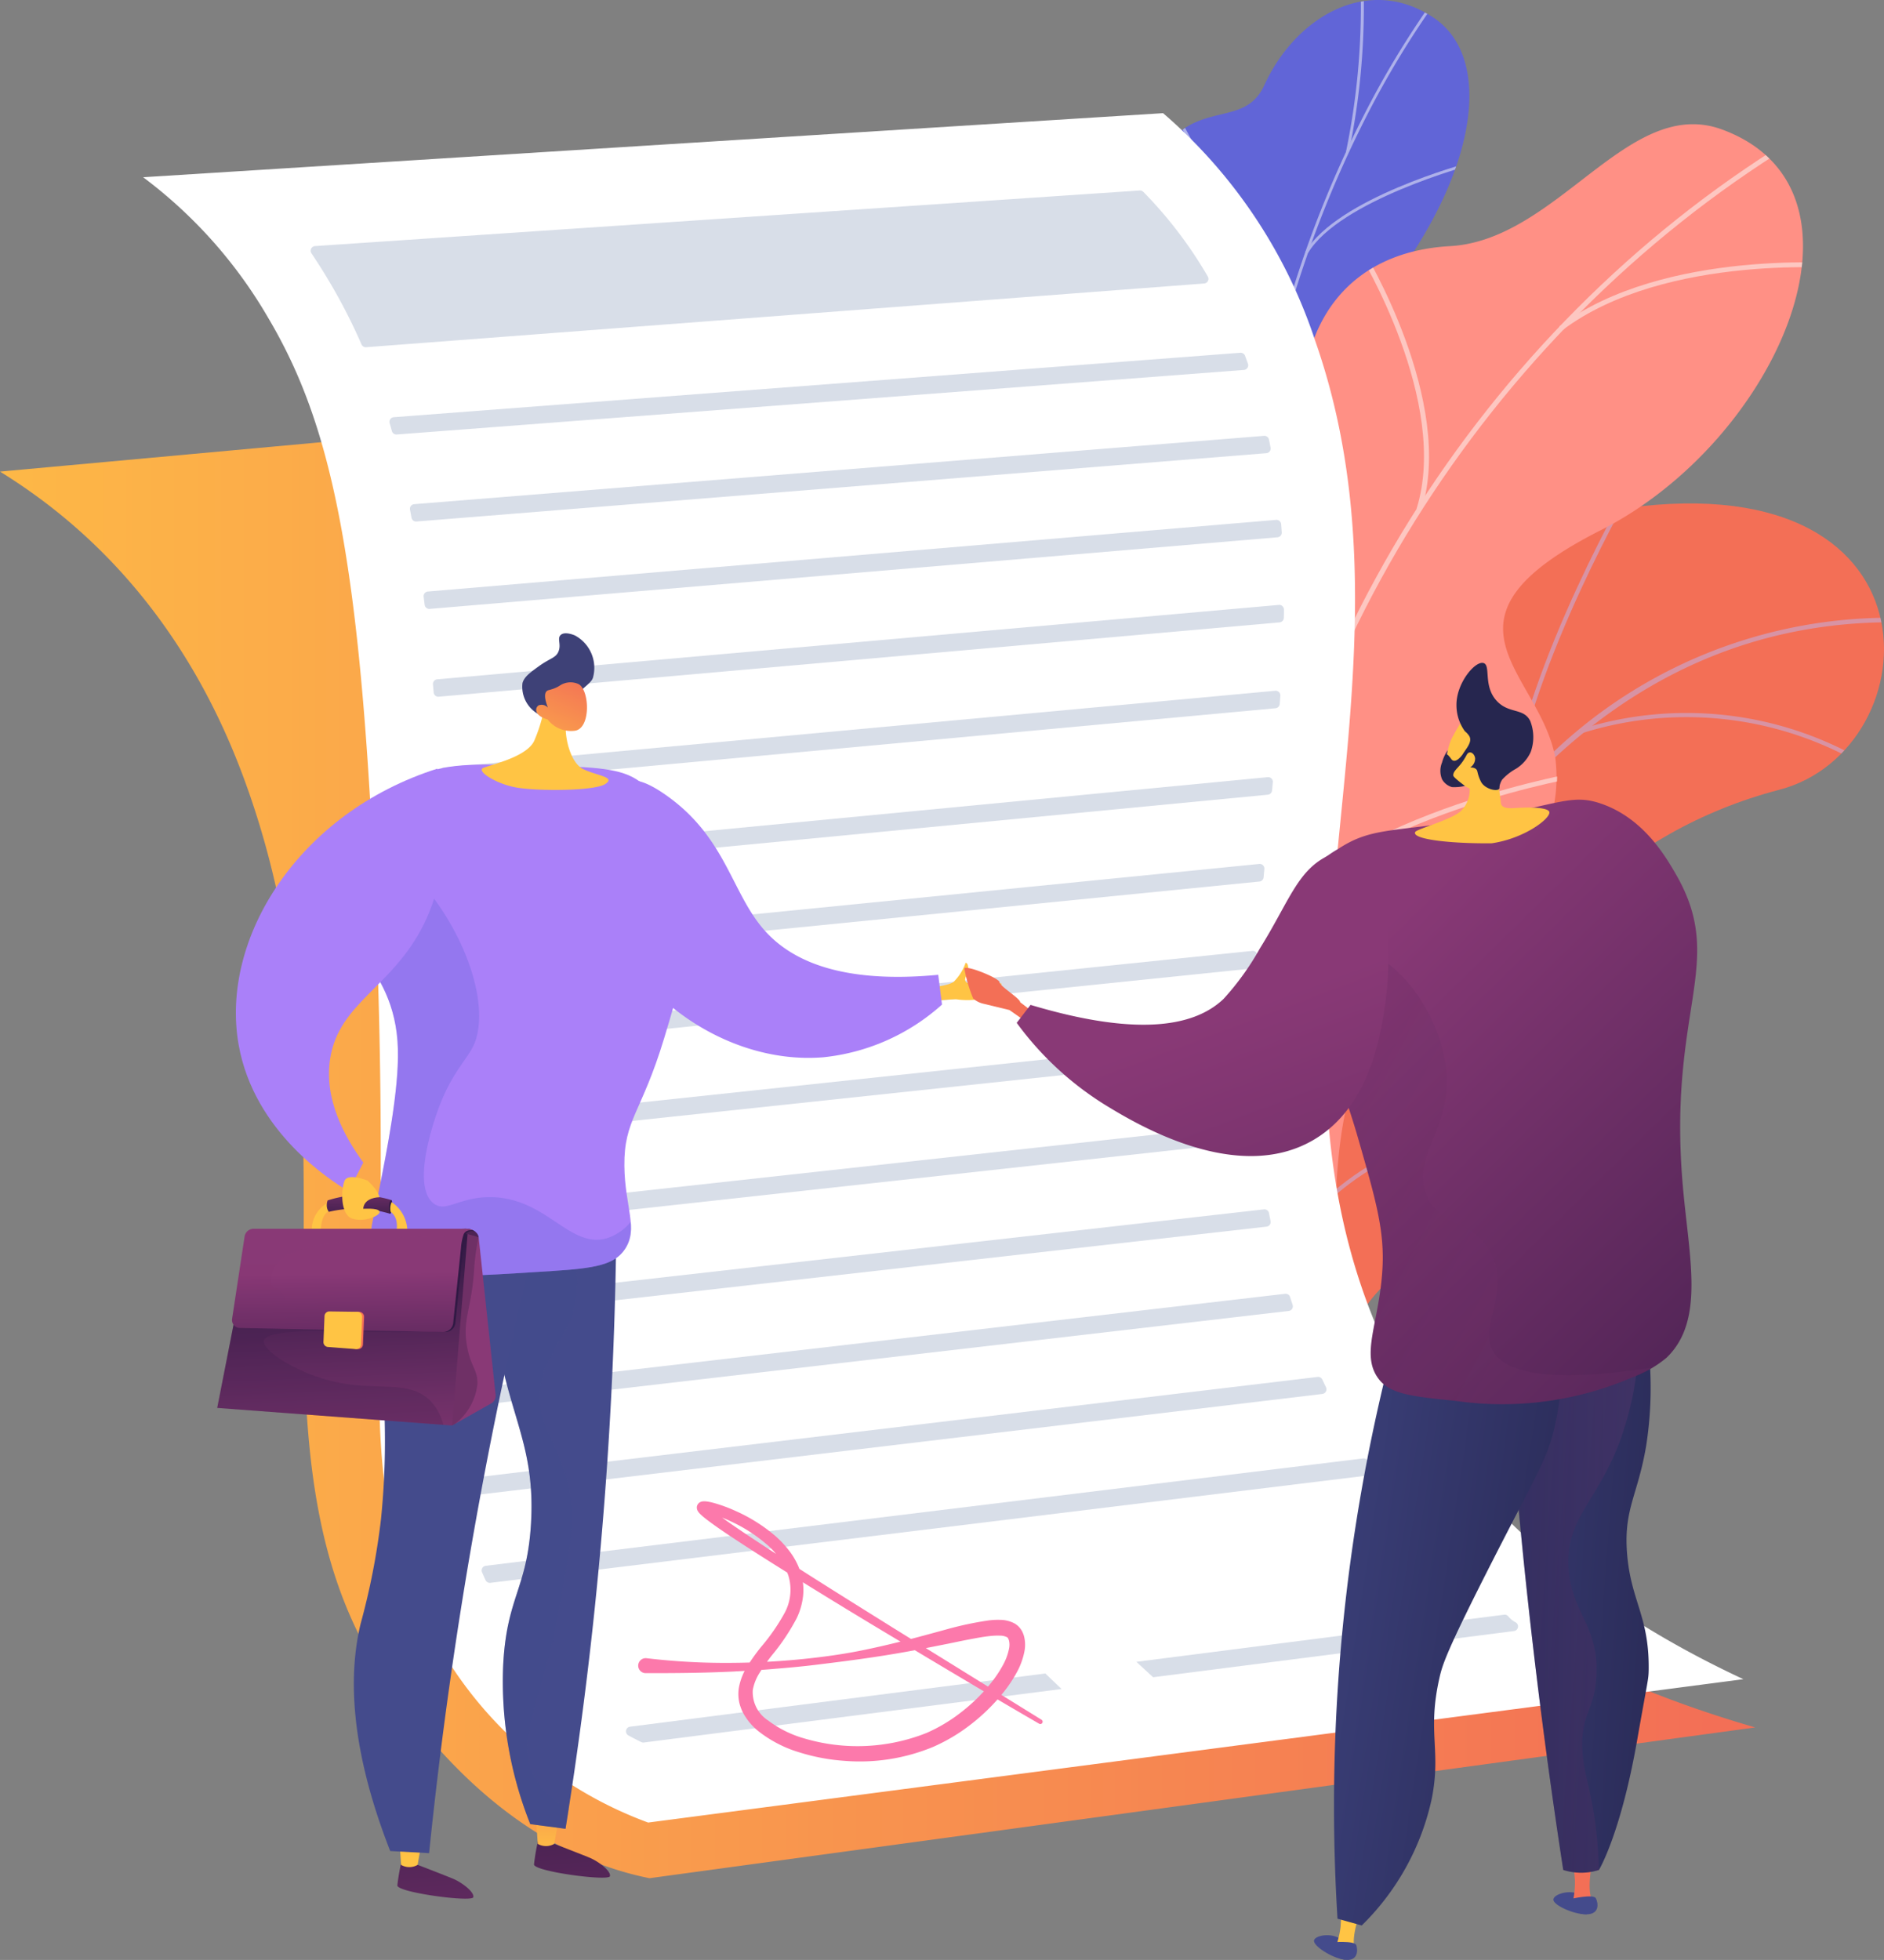 <svg xmlns="http://www.w3.org/2000/svg" xmlns:xlink="http://www.w3.org/1999/xlink" width="155" height="161.195" viewBox="0 0 155 161.195">
  <rect x="0" y="0" width="155" height="161.195" fill="#808080" stroke="none"/>
  <defs>
    <clipPath id="clip-path">
      <path id="Path_702" data-name="Path 702" d="M1985,1263.492l15.713,4.295s5.161-7.252,2.865-13.993c-4.684-13.753,7.688-16.9,12.674-18.987,7.518-3.154,12.768-9.212,4.491-14.737s4.732-17.136,17.608-20.48c12.6-3.272,14.054-27.558-13.868-22.98-16.675,2.734-18.648,19.081-21.607,27.1s-15.361,5.359-13.922,16.535c1.229,9.547,6.305,17.651-.483,22.128S1979.339,1253.309,1985,1263.492Z" transform="translate(-1981.817 -1176.037)"/>
    </clipPath>
    <linearGradient id="linear-gradient" x1="2.572" y1="-0.344" x2="2.075" y2="0.66" gradientUnits="objectBoundingBox">
      <stop offset="0" stop-color="#ffc444"/>
      <stop offset="0.996" stop-color="#f36f56"/>
    </linearGradient>
    <linearGradient id="linear-gradient-2" x1="-6.726" y1="0.222" x2="-5.714" y2="1.344" gradientUnits="objectBoundingBox">
      <stop offset="0" stop-color="#aa80f9"/>
      <stop offset="0.996" stop-color="#6165d7"/>
    </linearGradient>
    <clipPath id="clip-path-3">
      <path id="Path_720" data-name="Path 720" d="M2042.916,529.8l-12.2.489s-5.368-7.035-1.82-10.308-.406-10.366-2.037-14.382c-4.426-10.9,8.957-13.551,4.483-27.992-1.19-3.841-4.85-10.776-2.294-14.819,2.912-4.606,6.891-2.007,8.553-5.642,2.6-5.681,8.606-9.145,13.947-5.548,5.271,3.549,3.477,14.065-5.8,24.717-5.734,8.327-5.278,10.21-3.276,14.545,1.4,3.036,7.218,10.339,3.6,14.923s-6.061,9.126-3.166,12.187C2047.311,522.624,2042.916,529.8,2042.916,529.8Z" transform="translate(-2025.948 -450.127)"/>
    </clipPath>
    <linearGradient id="linear-gradient-3" x1="1.432" y1="-0.069" x2="2.229" y2="0.746" gradientUnits="objectBoundingBox">
      <stop offset="0" stop-color="#ff9085"/>
      <stop offset="1" stop-color="#fb6fbb"/>
    </linearGradient>
    <clipPath id="clip-path-4">
      <path id="Path_727" data-name="Path 727" d="M2021.191,704.737l-19.262,2.129c-1.441-2.449-3.463-7.037.421-8.652,5.4-2.246,4.3-11.573,2.327-14.686-2.444-3.852-7.941-12.932.351-16.529,6.9-2.994,12.005-3.594,11.351-12.385s3.674-14.835,12.135-15.306c8.9-.5,14.675-12.444,22.4-9.587,13.464,4.976,4.594,25.567-10,32.951s-5.107,11.559-3.746,18.656c1.858,9.688-12.395,9.254-15.578,13.522C2019.1,698.2,2020.184,702.278,2021.191,704.737Z" transform="translate(-2000.1 -629.28)"/>
    </clipPath>
    <linearGradient id="linear-gradient-4" x1="-0.159" y1="0.523" x2="0.979" y2="0.523" xlink:href="#linear-gradient"/>
    <linearGradient id="linear-gradient-5" x1="16.484" y1="-5.216" x2="17.823" y2="3.966" gradientUnits="objectBoundingBox">
      <stop offset="0" stop-color="#311944"/>
      <stop offset="1" stop-color="#893976"/>
    </linearGradient>
    <linearGradient id="linear-gradient-6" x1="59.265" y1="2.445" x2="59.33" y2="-1.732" xlink:href="#linear-gradient"/>
    <linearGradient id="linear-gradient-7" x1="19.873" y1="-6.625" x2="21.212" y2="2.557" xlink:href="#linear-gradient-5"/>
    <linearGradient id="linear-gradient-8" x1="71.358" y1="1.793" x2="71.423" y2="-2.384" xlink:href="#linear-gradient"/>
    <linearGradient id="linear-gradient-9" x1="10.459" y1="0.5" x2="11.459" y2="0.5" gradientUnits="objectBoundingBox">
      <stop offset="0" stop-color="#444b8c"/>
      <stop offset="0.996" stop-color="#26264f"/>
    </linearGradient>
    <linearGradient id="linear-gradient-10" x1="15.14" y1="0.5" x2="16.588" y2="0.5" xlink:href="#linear-gradient-9"/>
    <linearGradient id="linear-gradient-11" x1="8.15" y1="1.16" x2="8.425" y2="0.531" xlink:href="#linear-gradient-9"/>
    <linearGradient id="linear-gradient-12" x1="6.389" y1="-0.136" x2="7.881" y2="3.031" xlink:href="#linear-gradient"/>
    <linearGradient id="linear-gradient-13" x1="4.087" y1="-0.667" x2="2.417" y2="1.457" gradientUnits="objectBoundingBox">
      <stop offset="0.004" stop-color="#6165d7"/>
      <stop offset="1" stop-color="#aa80f9"/>
    </linearGradient>
    <linearGradient id="linear-gradient-14" x1="5.496" y1="1.493" x2="4.247" y2="0.256" xlink:href="#linear-gradient-13"/>
    <linearGradient id="linear-gradient-15" x1="6.56" y1="1.573" x2="5.053" y2="0.138" xlink:href="#linear-gradient-2"/>
    <linearGradient id="linear-gradient-16" x1="10.379" y1="1.6" x2="8.249" y2="0.095" xlink:href="#linear-gradient-13"/>
    <linearGradient id="linear-gradient-17" x1="-3.193" y1="-1.426" x2="-3.193" y2="-2.805" xlink:href="#linear-gradient"/>
    <linearGradient id="linear-gradient-18" x1="19.027" y1="1.731" x2="18.298" y2="0.129" gradientUnits="objectBoundingBox">
      <stop offset="0" stop-color="#444b8c"/>
      <stop offset="0.996" stop-color="#3e4177"/>
    </linearGradient>
    <linearGradient id="linear-gradient-19" x1="-10.763" y1="-3.102" x2="-9.631" y2="-5.395" xlink:href="#linear-gradient"/>
    <linearGradient id="linear-gradient-20" x1="90.473" y1="2.841" x2="90.789" y2="-0.255" xlink:href="#linear-gradient"/>
    <linearGradient id="linear-gradient-21" x1="26.843" y1="3.226" x2="26.912" y2="-0.328" gradientUnits="objectBoundingBox">
      <stop offset="0.1" stop-color="#311944"/>
      <stop offset="0.267" stop-color="#371b47"/>
      <stop offset="0.48" stop-color="#462150"/>
      <stop offset="0.719" stop-color="#612a5f"/>
      <stop offset="0.974" stop-color="#853774"/>
      <stop offset="1" stop-color="#893976"/>
    </linearGradient>
    <linearGradient id="linear-gradient-22" x1="514.444" y1="0.558" x2="529.96" y2="2.494" xlink:href="#linear-gradient-21"/>
    <linearGradient id="linear-gradient-23" x1="95.623" y1="2.89" x2="96.039" y2="-0.297" xlink:href="#linear-gradient"/>
    <linearGradient id="linear-gradient-24" x1="87.16" y1="7.212" x2="85.554" y2="-22.684" gradientUnits="objectBoundingBox">
      <stop offset="0.1" stop-color="#311944"/>
      <stop offset="0.685" stop-color="#6d2f66"/>
      <stop offset="1" stop-color="#893976"/>
    </linearGradient>
    <linearGradient id="linear-gradient-25" x1="24.531" y1="0.844" x2="21.776" y2="0.303" xlink:href="#linear-gradient-5"/>
    <linearGradient id="linear-gradient-26" x1="29.462" y1="0.096" x2="30.562" y2="0.583" xlink:href="#linear-gradient-5"/>
    <linearGradient id="linear-gradient-27" x1="7.397" y1="-0.486" x2="7.477" y2="0.929" xlink:href="#linear-gradient-24"/>
    <linearGradient id="linear-gradient-28" x1="8.007" y1="0.298" x2="8.73" y2="0.958" xlink:href="#linear-gradient-5"/>
    <linearGradient id="linear-gradient-29" x1="7.315" y1="0.494" x2="7.606" y2="0.468" xlink:href="#linear-gradient-24"/>
    <linearGradient id="linear-gradient-30" x1="7.713" y1="2.576" x2="7.621" y2="0.159" xlink:href="#linear-gradient-21"/>
    <linearGradient id="linear-gradient-31" x1="7.758" y1="3.216" x2="7.602" y2="-0.204" xlink:href="#linear-gradient-5"/>
    <linearGradient id="linear-gradient-32" x1="47.336" y1="1.624" x2="44.226" y2="-0.064" xlink:href="#linear-gradient"/>
    <linearGradient id="linear-gradient-33" x1="44.59" y1="0.203" x2="47.784" y2="1.379" xlink:href="#linear-gradient"/>
    <linearGradient id="linear-gradient-34" x1="45.679" y1="0.228" x2="46.929" y2="1.219" xlink:href="#linear-gradient"/>
    <linearGradient id="linear-gradient-35" x1="45.185" y1="15.647" x2="46.236" y2="17.097" xlink:href="#linear-gradient-9"/>
    <linearGradient id="linear-gradient-36" x1="68.854" y1="5.887" x2="68.854" y2="4.471" xlink:href="#linear-gradient"/>
    <linearGradient id="linear-gradient-37" x1="56.733" y1="18.851" x2="58.065" y2="20.64" xlink:href="#linear-gradient-9"/>
    <linearGradient id="linear-gradient-38" x1="54.769" y1="-0.515" x2="55.863" y2="0.793" xlink:href="#linear-gradient-9"/>
    <linearGradient id="linear-gradient-39" x1="63.001" y1="-2.915" x2="63.001" y2="-4.279" xlink:href="#linear-gradient"/>
    <linearGradient id="linear-gradient-40" x1="67.58" y1="-1.298" x2="68.94" y2="0.479" xlink:href="#linear-gradient-9"/>
    <linearGradient id="linear-gradient-41" x1="-1.313" y1="-0.081" x2="1.499" y2="0.747" xlink:href="#linear-gradient-9"/>
    <linearGradient id="linear-gradient-42" y1="0.5" x2="1" y2="0.5" gradientUnits="objectBoundingBox">
      <stop offset="0" stop-color="#311944"/>
      <stop offset="1" stop-color="#6b3976"/>
    </linearGradient>
    <linearGradient id="linear-gradient-43" x1="-0.598" y1="0.055" x2="1.238" y2="0.828" xlink:href="#linear-gradient-9"/>
    <linearGradient id="linear-gradient-44" x1="-11.883" y1="-8.294" x2="-12.236" y2="-6.317" xlink:href="#linear-gradient"/>
    <linearGradient id="linear-gradient-45" x1="1.253" y1="1.43" x2="0.316" y2="0.173" xlink:href="#linear-gradient-5"/>
    <linearGradient id="linear-gradient-46" x1="16.736" y1="-2.503" x2="17.917" y2="-0.955" xlink:href="#linear-gradient"/>
    <linearGradient id="linear-gradient-47" x1="176.335" y1="-25.076" x2="190.654" y2="-11.287" xlink:href="#linear-gradient"/>
    <linearGradient id="linear-gradient-48" x1="-0.124" y1="0.253" x2="0.63" y2="0.79" xlink:href="#linear-gradient-5"/>
    <linearGradient id="linear-gradient-49" x1="1.611" y1="3" x2="0.552" y2="0.49" xlink:href="#linear-gradient-5"/>
  </defs>
  <g id="_12083162_Wavy_Bus-08_Single-09" data-name="12083162_Wavy_Bus-08_Single-09" transform="translate(-24.338 -26.935)">
    <g id="Illustration" transform="translate(24.338 26.935)">
      <g id="Group_356" data-name="Group 356" transform="translate(0 0)">
        <g id="Group_345" data-name="Group 345" transform="translate(87.143)">
          <g id="Group_338" data-name="Group 338" transform="translate(2.697 41.405)">
            <g id="Group_336" data-name="Group 336" clip-path="url(#clip-path)">
              <path id="Path_701" data-name="Path 701" d="M1985,1263.493l15.713,4.295s5.161-7.252,2.865-13.993c-4.684-13.753,7.688-16.9,12.674-18.987,7.518-3.154,11.959-8.671,5.622-14.769-7.17-6.9,3.6-17.1,16.477-20.448,12.6-3.272,14.054-27.558-13.868-22.98-16.675,2.734-18.648,19.081-21.607,27.1s-15.361,5.359-13.922,16.535c1.228,9.547,6.305,17.651-.483,22.127S1979.339,1253.31,1985,1263.493Z" transform="translate(-1981.817 -1176.038)" fill="url(#linear-gradient)"/>
            </g>
            <g id="Group_337" data-name="Group 337" opacity="0.5" clip-path="url(#clip-path)">
              <path id="Path_703" data-name="Path 703" d="M2149.848,1422.669l.343.029c.019-.212,1.917-21.452,10.147-41.94,7.583-18.875,22.248-40.957,49.052-38.962l.025-.343a40.2,40.2,0,0,0-31.385,11.075c-7.1,6.58-13.165,16.036-18.014,28.108C2151.768,1401.172,2149.866,1422.456,2149.848,1422.669Z" transform="translate(-2140.264 -1331.897)" fill="#beb8f2"/>
              <path id="Path_704" data-name="Path 704" d="M2581.379,1170.735l.341.049c1.631-11.329,10.058-25.75,10.143-25.895l-.3-.174C2591.481,1144.86,2583.019,1159.34,2581.379,1170.735Z" transform="translate(-2547.181 -1146.502)" fill="#beb8f2"/>
              <path id="Path_705" data-name="Path 705" d="M2686.284,1480.509a28.648,28.648,0,0,1,22.683,2.348l.19-.286a29,29,0,0,0-22.972-2.391Z" transform="translate(-2646.01 -1461.601)" fill="#beb8f2"/>
              <path id="Path_706" data-name="Path 706" d="M2247.219,2056.829c7.984-14.625,30.3-12.647,30.518-12.61l.081-.334c-.208-.057-22.846-1.977-30.9,12.779Z" transform="translate(-2231.796 -1994.28)" fill="#beb8f2"/>
              <path id="Path_707" data-name="Path 707" d="M2144.158,1815.8l.344.021c.656-10.612-8.348-20.5-8.439-20.6l-.253.233C2135.9,1795.552,2144.805,1805.333,2144.158,1815.8Z" transform="translate(-2127.027 -1759.904)" fill="#beb8f2"/>
              <path id="Path_708" data-name="Path 708" d="M2157.033,2564.678c2.142-5.957,12.15-8.4,12.251-8.425l-.079-.334c-.419.1-10.29,2.511-12.5,8.643Z" transform="translate(-2146.734 -2477.213)" fill="#beb8f2"/>
              <path id="Path_709" data-name="Path 709" d="M2042.815,2368.389l.342.034c.488-4.981-5.256-12.249-7.144-14.637-.267-.337-.5-.629-.528-.689l-.308.153a8.084,8.084,0,0,0,.566.75C2037.61,2356.36,2043.29,2363.546,2042.815,2368.389Z" transform="translate(-2032.134 -2285.96)" fill="#beb8f2"/>
            </g>
          </g>
          <g id="Group_341" data-name="Group 341">
            <path id="Path_711" data-name="Path 711" d="M1956.7,517.964c2.532,2.678,2.012,6.214,1.234,8.713a3.735,3.735,0,0,0-.832.415c-2.892,1.571-4.461,1.626-7.556,2.724a17.2,17.2,0,0,1-3.721.32l-1.655-.057s-5.029-6.83-1.481-10.1-.405-10.366-2.037-14.382c-1-2.466-.67-3.915-.892-4.88-2.357-10.217-6.258-12.3-4.983-16.1,1.407-4.187,6.564-2.844,8.335-7.318,2-5.052-3.232-10.158-.271-14.517a6.905,6.905,0,0,1,2.064-2.152c2.5-1.606,5.2-.664,6.49-3.49,2.6-5.681,8.606-9.145,13.947-5.548,5.271,3.549,3.476,14.065-5.8,24.717-5.734,8.327-5.278,10.21-3.275,14.545,1.4,3.036,7.218,10.339,3.6,14.923S1953.8,514.9,1956.7,517.964Z" transform="translate(-1934.525 -450.126)" fill="url(#linear-gradient-2)"/>
            <g id="Group_340" data-name="Group 340" transform="translate(5.215 0)">
              <g id="Group_339" data-name="Group 339" opacity="0.5" clip-path="url(#clip-path-3)">
                <path id="Path_712" data-name="Path 712" d="M2190.329,470.3l-.239.038c-.223-1.318-.431-2.649-.617-3.958a130.208,130.208,0,0,1-1.041-28.154,106.334,106.334,0,0,1,3.961-21.941,91.52,91.52,0,0,1,6.285-15.831,75.8,75.8,0,0,1,5.817-9.6c.364-.506.765-1.006,1.154-1.489.518-.644,1.053-1.309,1.5-2l.206.114c-.455.7-.994,1.366-1.515,2.014-.387.481-.787.978-1.146,1.479a75.6,75.6,0,0,0-5.8,9.567,91.3,91.3,0,0,0-6.27,15.793,106.112,106.112,0,0,0-3.953,21.9,130.009,130.009,0,0,0,1.04,28.109C2189.9,467.652,2190.106,468.982,2190.329,470.3Z" transform="translate(-2178.842 -390.952)" fill="#fcfdfe"/>
                <path id="Path_713" data-name="Path 713" d="M2111.6,644.922l-.239-.032c1.646-9.533-6.869-23.9-6.955-24.045l.212-.111C2104.7,620.878,2113.259,635.312,2111.6,644.922Z" transform="translate(-2099.93 -611.002)" fill="#fcfdfe"/>
                <path id="Path_714" data-name="Path 714" d="M2189.895,1275.318l-.241-.006c.3-6.588,11-14.611,11.1-14.691l.15.174C2200.8,1260.875,2190.193,1268.833,2189.895,1275.318Z" transform="translate(-2180.316 -1214.392)" fill="#fcfdfe"/>
                <path id="Path_715" data-name="Path 715" d="M2034.458,1323.945l-.24.034c-.625-4.253-3.932-9.708-9.313-15.36-.271-.284-.271-.284-.277-.326l.239-.036-.12.018.1-.058c.016.021.118.128.236.252C2030.5,1314.152,2033.828,1319.649,2034.458,1323.945Z" transform="translate(-2024.703 -1259.272)" fill="#fcfdfe"/>
                <path id="Path_716" data-name="Path 716" d="M2216.885,1660.645l-.239-.031c.789-4.693,7.353-8.3,7.419-8.336l.12.193C2224.12,1652.506,2217.656,1656.06,2216.885,1660.645Z" transform="translate(-2205.769 -1583.71)" fill="#fcfdfe"/>
                <path id="Path_717" data-name="Path 717" d="M2065.28,1694.375a26.238,26.238,0,0,0-9.435-8.817l.134-.189c4.4,2.634,7.51,5.543,9.514,8.895Z" transform="translate(-2054.14 -1614.913)" fill="#fcfdfe"/>
                <path id="Path_718" data-name="Path 718" d="M2348.459,443.99l-.236-.044a58.9,58.9,0,0,0,1.214-12.923c0-.459,0-.621.01-.677l.239.035c-.008.043-.007.305-.006.638A59.12,59.12,0,0,1,2348.459,443.99Z" transform="translate(-2329.841 -431.473)" fill="#fcfdfe"/>
                <path id="Path_719" data-name="Path 719" d="M2289.914,691.59l-.21-.107c2.665-4.419,13.122-7.238,13.566-7.356l.063.216C2303.226,684.371,2292.53,687.254,2289.914,691.59Z" transform="translate(-2274.66 -670.78)" fill="#fcfdfe"/>
              </g>
            </g>
          </g>
          <g id="Group_344" data-name="Group 344" transform="translate(3.502 10.219)">
            <path id="Path_721" data-name="Path 721" d="M2014.6,722.2c-.837-.007-.369-4.378-3.412-9.542-.76-1.29-4.419-8.614-10.555-8.108l-3.573.295c-1.336-2.543-2.123-5.188,1.354-6.634,5.4-2.246,4.3-11.573,2.327-14.686-2.444-3.852-7.941-12.932.351-16.529,6.9-2.994,12.005-3.594,11.351-12.385s3.674-14.835,12.135-15.306c8.9-.5,14.675-12.443,22.4-9.587,13.464,4.977,4.594,25.567-10,32.951s-5.107,11.559-3.746,18.656a12.483,12.483,0,0,1,.045,2.951c-.8,7.672-8.452,9.882-13.307,16.66C2013.356,710.182,2016.013,722.214,2014.6,722.2Z" transform="translate(-1995.929 -629.28)" fill="url(#linear-gradient-3)"/>
            <g id="Group_343" data-name="Group 343" transform="translate(0.238 0)">
              <g id="Group_342" data-name="Group 342" opacity="0.5" clip-path="url(#clip-path-4)">
                <path id="Path_722" data-name="Path 722" d="M2197.715,725.4l-.419-.031c2.387-28.9,19.628-56.571,45-72.207l.23.332C2217.26,669.068,2200.092,696.621,2197.715,725.4Z" transform="translate(-2186.049 -651.804)" fill="#fcfdfe"/>
                <path id="Path_723" data-name="Path 723" d="M2031.219,1326.137l-.417.048c-1.458-11.31-12.855-18.948-12.97-19.024l.241-.325C2018.189,1306.912,2029.738,1314.649,2031.219,1326.137Z" transform="translate(-2016.821 -1268.189)" fill="#fcfdfe"/>
                <path id="Path_724" data-name="Path 724" d="M2208.565,1580.327l-.391-.145c4.469-10.753,26.365-14.715,26.585-14.754l.077.39C2234.618,1565.856,2212.949,1569.778,2208.565,1580.327Z" transform="translate(-2196.306 -1512.032)" fill="#fcfdfe"/>
                <path id="Path_725" data-name="Path 725" d="M2371.886,832.149l-.4-.113c2.761-8.785-4.666-20.963-4.741-21.085l.363-.2C2367.18,810.874,2374.7,823.2,2371.886,832.149Z" transform="translate(-2345.829 -800.4)" fill="#fcfdfe"/>
                <path id="Path_726" data-name="Path 726" d="M2655.9,833.958l-.262-.31c8.659-6.5,23.539-5.166,23.689-5.152l-.042.395C2679.136,828.877,2664.422,827.558,2655.9,833.958Z" transform="translate(-2618.246 -817.018)" fill="#fcfdfe"/>
              </g>
            </g>
          </g>
        </g>
        <g id="Group_347" data-name="Group 347" transform="translate(0 9.307)">
          <path id="Path_728" data-name="Path 728" d="M501.98,977.443l-95.252,8.708c5.755,3.555,14.661,10.681,20.022,25.117,10.555,28.423-1.172,54.9,11.513,74.013,3.375,5.087,10.652,14.3,21.9,16.557l90.968-12.4c-29.788-8.636-37.867-24.964-39.421-38.886-1.559-13.971,2.877-30.681-2.437-53.167A85.413,85.413,0,0,0,501.98,977.443Z" transform="translate(-406.728 -956.672)" fill="url(#linear-gradient-4)"/>
          <path id="Path_729" data-name="Path 729" d="M613.169,618.56l83.913-5.269a42.077,42.077,0,0,1,12.5,18.675c7.932,22.582-1.307,44.917,1.362,66.867,1.7,14,8.725,31.534,33.88,43.256L654.718,753.88a32.914,32.914,0,0,1-19.264-18.816c-5.074-12.19-1.521-20.436-3.27-58.752-1.23-26.966-3.65-37.6-8.691-46.128A38.665,38.665,0,0,0,613.169,618.56Z" transform="translate(-601.394 -613.291)" fill="#fff"/>
          <g id="Group_346" data-name="Group 346" transform="translate(25.561 6.357)">
            <path id="Path_730" data-name="Path 730" d="M1124.334,2071q.027.331.057.663a.383.383,0,0,1-.339.416l-65.61,7.206a.382.382,0,0,1-.426-.383q0-.334.006-.673a.385.385,0,0,1,.342-.38l65.547-7.2A.383.383,0,0,1,1124.334,2071Z" transform="translate(-1046.429 -1993.881)" fill="#d8dee8"/>
            <path id="Path_731" data-name="Path 731" d="M1124.376,1946.658q0,.335,0,.67a.383.383,0,0,1-.342.383l-65.268,6.951a.382.382,0,0,1-.424-.378q0-.334,0-.672a.385.385,0,0,1,.343-.385l65.271-6.952A.383.383,0,0,1,1124.376,1946.658Z" transform="translate(-1046.733 -1876.599)" fill="#d8dee8"/>
            <path id="Path_732" data-name="Path 732" d="M1123.788,2194.214q.062.328.128.654a.383.383,0,0,1-.332.457l-66.714,7.544a.384.384,0,0,1-.427-.386q0-.333.009-.674a.385.385,0,0,1,.341-.377l66.577-7.528A.383.383,0,0,1,1123.788,2194.214Z" transform="translate(-1044.945 -2110.103)" fill="#d8dee8"/>
            <path id="Path_733" data-name="Path 733" d="M2045.842,2782.23l30.253-3.875a.382.382,0,0,1,.346.139,1.945,1.945,0,0,0,.59.481.384.384,0,0,1-.124.724l-29.69,3.8Z" transform="translate(-1977.911 -2661.218)" fill="#d8dee8"/>
            <path id="Path_734" data-name="Path 734" d="M1309.924,2867.53l34.171-4.377q.664.643,1.336,1.277l-34.364,4.4a.39.39,0,0,1-.221-.036q-.539-.266-1.06-.549A.384.384,0,0,1,1309.924,2867.53Z" transform="translate(-1283.652 -2741.182)" fill="#d8dee8"/>
            <path id="Path_735" data-name="Path 735" d="M1123.089,1821.617q-.021.338-.041.677a.382.382,0,0,1-.342.359l-65.557,6.757a.383.383,0,0,1-.423-.373q-.006-.333-.013-.671a.385.385,0,0,1,.344-.391l65.611-6.763A.382.382,0,0,1,1123.089,1821.617Z" transform="translate(-1045.201 -1758.67)" fill="#d8dee8"/>
            <path id="Path_736" data-name="Path 736" d="M1174.439,2553.2q.2.311.413.618a.383.383,0,0,1-.269.6l-72.308,8.844a.384.384,0,0,1-.4-.22q-.147-.319-.288-.645a.385.385,0,0,1,.3-.537l72.178-8.828A.381.381,0,0,1,1174.439,2553.2Z" transform="translate(-1087.488 -2448.746)" fill="#d8dee8"/>
            <path id="Path_737" data-name="Path 737" d="M1136.451,2435.742q.149.318.3.633a.383.383,0,0,1-.3.549l-70.7,8.435a.383.383,0,0,1-.424-.312q-.059-.333-.111-.672a.384.384,0,0,1,.334-.438l70.5-8.412A.382.382,0,0,1,1136.451,2435.742Z" transform="translate(-1053.221 -2337.942)" fill="#d8dee8"/>
            <path id="Path_738" data-name="Path 738" d="M1125.224,2315.921q.1.323.209.645a.383.383,0,0,1-.319.5l-68.547,7.968a.383.383,0,0,1-.428-.372q-.007-.333-.012-.675a.385.385,0,0,1,.339-.387l68.349-7.945A.383.383,0,0,1,1125.224,2315.921Z" transform="translate(-1044.647 -2224.911)" fill="#d8dee8"/>
            <path id="Path_739" data-name="Path 739" d="M1120.35,1696.306q-.032.339-.063.679a.383.383,0,0,1-.344.347l-66.3,6.6a.383.383,0,0,1-.421-.368q-.011-.333-.023-.669a.385.385,0,0,1,.345-.4l66.383-6.609A.383.383,0,0,1,1120.35,1696.306Z" transform="translate(-1041.89 -1640.494)" fill="#d8dee8"/>
            <path id="Path_740" data-name="Path 740" d="M1038.543,958.763a.384.384,0,0,1,.389.248q.122.327.239.659l0,0a.383.383,0,0,1-.334.506l-69.695,5.309a.384.384,0,0,1-.4-.281q-.091-.329-.185-.653a.382.382,0,0,1,.339-.488Z" transform="translate(-962.061 -945.414)" fill="#d8dee8"/>
            <path id="Path_741" data-name="Path 741" d="M1068.683,1078.8q.069.333.134.666a.384.384,0,0,1-.347.455l-69.925,5.619a.384.384,0,0,1-.408-.315q-.06-.332-.122-.658a.382.382,0,0,1,.346-.453l69.914-5.618A.385.385,0,0,1,1068.683,1078.8Z" transform="translate(-989.844 -1058.313)" fill="#d8dee8"/>
            <path id="Path_742" data-name="Path 742" d="M928.379,732.393l-68.948,5.241a.383.383,0,0,1-.379-.23,46.393,46.393,0,0,0-2.609-5.1q-.725-1.226-1.507-2.388a.384.384,0,0,1,.291-.6l67.848-4.572a.386.386,0,0,1,.3.114,35,35,0,0,1,5.306,6.964A.384.384,0,0,1,928.379,732.393Z" transform="translate(-854.871 -724.741)" fill="#d8dee8"/>
            <path id="Path_743" data-name="Path 743" d="M1116.07,1571.13l-.066.679a.385.385,0,0,1-.345.345l-67.284,6.455a.384.384,0,0,1-.42-.365q-.016-.336-.032-.669a.383.383,0,0,1,.346-.4l67.381-6.464A.384.384,0,0,1,1116.07,1571.13Z" transform="translate(-1036.912 -1522.457)" fill="#d8dee8"/>
            <path id="Path_744" data-name="Path 744" d="M1110,1446.481q-.023.338-.048.677a.386.386,0,0,1-.349.355l-68.3,6.3a.384.384,0,0,1-.418-.359q-.021-.335-.042-.667a.383.383,0,0,1,.348-.406l68.395-6.307A.384.384,0,0,1,1110,1446.481Z" transform="translate(-1030.226 -1404.927)" fill="#d8dee8"/>
            <path id="Path_745" data-name="Path 745" d="M1101.2,1322.691q0,.338-.01.676a.384.384,0,0,1-.35.376l-69.179,6.114a.385.385,0,0,1-.416-.35q-.029-.335-.058-.665a.383.383,0,0,1,.348-.415l69.248-6.12A.384.384,0,0,1,1101.2,1322.691Z" transform="translate(-1021.128 -1288.22)" fill="#d8dee8"/>
            <path id="Path_746" data-name="Path 746" d="M1088.2,1200.06q.028.335.052.671a.384.384,0,0,1-.351.41l-69.753,5.89a.385.385,0,0,1-.413-.337q-.041-.334-.083-.662a.383.383,0,0,1,.348-.43l69.785-5.892A.384.384,0,0,1,1088.2,1200.06Z" transform="translate(-1008.359 -1172.616)" fill="#d8dee8"/>
          </g>
          <path id="Path_747" data-name="Path 747" d="M1360.463,2632.6l-12.115-7.5c-4.027-2.516-8.065-5.021-12.012-7.644-.98-.659-1.972-1.323-2.881-2.032-.111-.089-.221-.179-.32-.268-.049-.044-.1-.089-.131-.127a.533.533,0,0,1-.035-.042c-.006-.007.005,0,.005.01a.193.193,0,0,1,.019.045.346.346,0,0,1,.017.121.406.406,0,0,1-.214.351.5.5,0,0,1-.065.026c-.011,0-.029.005-.026.005s-.009,0,0,0h.025a1.5,1.5,0,0,1,.164.023c.124.023.258.058.391.1a11.461,11.461,0,0,1,1.595.61,12.487,12.487,0,0,1,2.888,1.827,6.011,6.011,0,0,1,1.884,2.642,4.008,4.008,0,0,1-.3,3.07,16.714,16.714,0,0,1-1.96,2.828,15.97,15.97,0,0,0-1.074,1.5,5.043,5.043,0,0,0-.74,1.853,3.322,3.322,0,0,0,.013,1.076,3.164,3.164,0,0,0,.143.519,3.132,3.132,0,0,0,.213.484,4.967,4.967,0,0,0,1.3,1.522,10.185,10.185,0,0,0,3.356,1.709,15.979,15.979,0,0,0,3.633.682,15.788,15.788,0,0,0,7.27-1.12,14.4,14.4,0,0,0,3.193-1.9,15.774,15.774,0,0,0,2.643-2.6,11.056,11.056,0,0,0,1.055-1.566,5.877,5.877,0,0,0,.69-1.872,2.825,2.825,0,0,0-.034-1.144,1.756,1.756,0,0,0-.1-.3l-.066-.148c-.026-.051-.064-.107-.1-.16a1.548,1.548,0,0,0-.548-.5,2.543,2.543,0,0,0-1.147-.282,6,6,0,0,0-.988.049,27.955,27.955,0,0,0-3.556.765c-1.149.313-2.289.627-3.436.917s-2.3.556-3.458.79-2.33.412-3.5.555a61.992,61.992,0,0,1-7.078.459,55.106,55.106,0,0,1-7.074-.38h0a.617.617,0,1,0-.147,1.225.542.542,0,0,0,.071,0c2.4.008,4.786-.015,7.171-.13,1.192-.065,2.383-.125,3.571-.234.595-.045,1.188-.1,1.782-.159s1.186-.123,1.777-.2c2.366-.288,4.734-.6,7.086-1.025,1.175-.21,2.346-.446,3.509-.677.581-.118,1.158-.243,1.733-.351s1.144-.219,1.7-.275a5.56,5.56,0,0,1,.79-.033,1.338,1.338,0,0,1,.571.117c.151.031.287.456.2.919a4.641,4.641,0,0,1-.544,1.451,9.747,9.747,0,0,1-.931,1.386,14.494,14.494,0,0,1-2.422,2.39,13.143,13.143,0,0,1-2.9,1.743,15.4,15.4,0,0,1-10.044.452,9.026,9.026,0,0,1-2.974-1.47,2.775,2.775,0,0,1-1.274-2.515,3.937,3.937,0,0,1,.572-1.433,15.709,15.709,0,0,1,.987-1.405,17.569,17.569,0,0,0,2.044-3.049,5.62,5.62,0,0,0,.538-1.878,4.723,4.723,0,0,0-.224-1.968,5.886,5.886,0,0,0-.915-1.71,8.461,8.461,0,0,0-1.307-1.362,13.424,13.424,0,0,0-3.138-1.934,12.3,12.3,0,0,0-1.738-.639c-.153-.041-.307-.08-.476-.109a2.356,2.356,0,0,0-.277-.033c-.026,0-.053,0-.087,0a.848.848,0,0,0-.11.008.585.585,0,0,0-.08.016.5.5,0,0,0-.117.045.491.491,0,0,0-.177.148.507.507,0,0,0-.1.287.592.592,0,0,0,.027.175.843.843,0,0,0,.04.1.944.944,0,0,0,.066.1,1.4,1.4,0,0,0,.108.128c.066.07.129.126.19.181.123.109.245.205.366.3.974.739,1.967,1.384,2.966,2.038,2,1.3,4.018,2.551,6.042,3.8s4.054,2.481,6.092,3.7c4.077,2.442,8.153,4.883,12.264,7.265a.19.19,0,0,0,.2-.326Z" transform="translate(-1274.794 -2500.479)" fill="#fc79ab"/>
        </g>
        <g id="Group_352" data-name="Group 352" transform="translate(17.871 52.086)">
          <path id="Path_748" data-name="Path 748" d="M1177.353,3099.878a17.609,17.609,0,0,0-.393,2.2c-.012.585,6.152,1.4,6.248.97s-.936-1.216-1.681-1.524-2.93-1.15-2.93-1.15Z" transform="translate(-1150.898 -3000.826)" fill="url(#linear-gradient-5)"/>
          <path id="Path_749" data-name="Path 749" d="M1181.617,3069.791l-.353,2.018a1.36,1.36,0,0,1-1.36,0l-.147-2.241Z" transform="translate(-1153.534 -2972.246)" fill="url(#linear-gradient-6)"/>
          <path id="Path_750" data-name="Path 750" d="M980.262,3130.188a17.616,17.616,0,0,0-.394,2.2c-.012.585,6.152,1.4,6.248.969s-.936-1.216-1.681-1.525-2.93-1.149-2.93-1.149Z" transform="translate(-965.048 -3029.408)" fill="url(#linear-gradient-7)"/>
          <path id="Path_751" data-name="Path 751" d="M984.528,3100.1l-.353,2.018a1.359,1.359,0,0,1-1.361,0l-.147-2.241Z" transform="translate(-967.687 -3000.827)" fill="url(#linear-gradient-8)"/>
          <path id="Path_752" data-name="Path 752" d="M1122.446,2115.18l1.8,4.723c-.088,8.691-.523,18.114-1.478,28.149-.71,7.466-1.636,14.518-2.7,21.122l-2.9-.383a31.6,31.6,0,0,1-2.232-13.016c.276-5.684,1.979-6.3,2.292-11.737.4-7.049-2.276-9.163-3.132-17.753a47.476,47.476,0,0,1,.464-12.637Z" transform="translate(-1091.412 -2070.85)" fill="url(#linear-gradient-9)"/>
          <path id="Path_753" data-name="Path 753" d="M1114.564,2113.648l4.257.827c2.217,4.9,2.562,9.833,1.945,11.951-.874,3-2.64,3.833-2.782,6.9-.14,3.038,1.508,3.967,2.318,7.629.561,2.536.188,4.793-.58,9.2-1.547,8.885-3.827,11.45-2.318,14.532a6.483,6.483,0,0,0,2.922,2.848c-.085.546-.169,1.093-.256,1.633l-2.9-.383a31.6,31.6,0,0,1-2.232-13.016c.276-5.684,1.979-6.3,2.292-11.737.4-7.048-2.276-9.162-3.132-17.753A47.478,47.478,0,0,1,1114.564,2113.648Z" transform="translate(-1091.412 -2070.849)" opacity="0.3" fill="url(#linear-gradient-10)"/>
          <path id="Path_754" data-name="Path 754" d="M932.842,2135.659c-1.929,7.534-3.742,15.619-5.333,24.221-1.921,10.386-3.275,20.216-4.213,29.37l-3.2-.173c-3.529-9.018-3.334-14.915-2.436-18.689a57.665,57.665,0,0,0,1.677-8.6,63.986,63.986,0,0,0,.305-8.084c-.04-6.082-.55-7.452-.284-12.08.25-4.343.4-6.538,1.684-7.72C924.422,2130.792,932.249,2135.309,932.842,2135.659Z" transform="translate(-905.864 -2088.924)" fill="url(#linear-gradient-11)"/>
          <path id="Path_755" data-name="Path 755" d="M1735.955,1840.755s2.343-.21,2.682-.607a4.135,4.135,0,0,0,.9-1.4c.051-.364.5.18.093.969s.754.622.936.6a8.387,8.387,0,0,1,1.966.01c-.046.1.189.559-.943,1.094a6.464,6.464,0,0,1-2.815.2l-.644.032-1.708.136Z" transform="translate(-1678.009 -1811.524)" fill="url(#linear-gradient-12)"/>
          <path id="Path_756" data-name="Path 756" d="M1295.84,1591.334l.31,2.448a17.241,17.241,0,0,1-9.757,4.334c-8.416.686-16.762-5.821-18.316-13.139-.77-3.624-.141-8.71,2.015-9.527.6-.227,1.5-.195,3.351,1.106,4.947,3.472,5.368,8.031,8.1,11.115C1283.511,1589.89,1287.379,1592.139,1295.84,1591.334Z" transform="translate(-1236.521 -1563.247)" fill="url(#linear-gradient-13)"/>
          <path id="Path_757" data-name="Path 757" d="M913.578,1592.355c1.155-1.682.005-3.494-.029-6.867-.039-3.823,1.409-4.338,3.275-10.511,1.241-4.106,2.433-8.047,1.739-12.836-.333-2.3-.9-6.188-3.782-8.287-1.489-1.083-3.629-1.167-7.849-1.289-5.218-.151-7.827-.227-9.846.677-.3.132-6.447,2.988-7.272,8.414-.839,5.522,4.9,6.754,5.1,14.229.092,3.355-.919,8.42-1.574,11.705-.629,3.154-.957,3.948-.429,4.963,1.272,2.447,5.765,2.156,14.749,1.574C911.184,1593.9,912.716,1593.61,913.578,1592.355Z" transform="translate(-880.051 -1541.682)" fill="url(#linear-gradient-14)"/>
          <path id="Path_758" data-name="Path 758" d="M901.29,1663.427c-.486,1.413-1.92,2.378-3.13,5.813-.261.742-2.121,6.022-.348,7.508,1.025.859,2.109-.515,4.753-.485,4.582.052,6.445,4.234,9.506,3.391a4.071,4.071,0,0,0,2-1.365,3.264,3.264,0,0,1-.489,2.273c-.862,1.255-2.393,1.544-5.918,1.772-8.985.581-13.477.872-14.749-1.574-.528-1.015-.2-1.809.429-4.963.655-3.285,1.666-8.349,1.574-11.7-.2-7.475-5.94-8.707-5.1-14.229a8.837,8.837,0,0,1,1.637-3.848C898.56,1649.737,902.818,1658.987,901.29,1663.427Z" transform="translate(-880.051 -1629.89)" opacity="0.3" fill="url(#linear-gradient-15)"/>
          <path id="Path_759" data-name="Path 759" d="M762.46,1571.262c1.268-2.572,2.317-6.585,1.1-12.776-11.419,3.63-17.893,13.959-16.345,22.706,1.276,7.211,7.623,11.2,9.042,12.049l1.217-2.361c-1.557-2.131-3.257-5.232-2.727-8.564C755.483,1577.7,759.894,1576.469,762.46,1571.262Z" transform="translate(-745.453 -1547.353)" fill="url(#linear-gradient-16)"/>
          <path id="Path_760" data-name="Path 760" d="M1106.883,1457.718a12.853,12.853,0,0,1-.96,3.48c-.648,1.324-3.571,1.945-4.174,2.2s.993,1.29,2.651,1.605,6.461.318,7.372-.271-.644-.67-1.8-1.227-1.661-3.052-1.365-4.141S1106.883,1457.718,1106.883,1457.718Z" transform="translate(-1079.854 -1452.332)" fill="url(#linear-gradient-17)"/>
          <path id="Path_761" data-name="Path 761" d="M1164.183,1368.169c.935-.817,1.064-.911,1.182-1.211a3.022,3.022,0,0,0-1.484-3.488c-.061-.027-.847-.364-1.182-.024-.285.288.066.749-.162,1.332-.214.546-.682.549-1.6,1.211-.756.545-1.226.884-1.368,1.4a2.576,2.576,0,0,0,1.971,2.81C1161.943,1370.221,1162.069,1370.016,1164.183,1368.169Z" transform="translate(-1134.455 -1363.295)" fill="url(#linear-gradient-18)"/>
          <g id="Group_348" data-name="Group 348" transform="translate(26.242 4.034)">
            <path id="Path_762" data-name="Path 762" d="M1181.062,1437.068a2.432,2.432,0,0,0,2.27.925c1.282-.218,1.192-3.259.309-3.817a1.573,1.573,0,0,0-1.289-.044c-.257.1-.336.228-.76.389-.391.149-.508.114-.619.232-.139.148-.22.485.114,1.344a.683.683,0,0,0-.774-.182.455.455,0,0,0-.156.192C1180.009,1436.471,1180.351,1436.882,1181.062,1437.068Z" transform="translate(-1180.123 -1434.017)" fill="url(#linear-gradient-19)"/>
          </g>
          <g id="Group_351" data-name="Group 351" transform="translate(0 46.215)">
            <path id="Path_763" data-name="Path 763" d="M858.007,2182.715a2.532,2.532,0,0,0-1.516,2.468c.224-.016.747,0,.747,0s-.1-1.5.878-1.8A3,3,0,0,1,858.007,2182.715Z" transform="translate(-848.708 -2182.191)" fill="url(#linear-gradient-20)"/>
            <path id="Path_764" data-name="Path 764" d="M883.305,2173.935l-.1,1.129a9.682,9.682,0,0,0-5.043-.162.807.807,0,0,1-.154-.348,1.072,1.072,0,0,1,.058-.594,9.35,9.35,0,0,1,1.4-.333A8.947,8.947,0,0,1,883.305,2173.935Z" transform="translate(-868.978 -2173.536)" fill="url(#linear-gradient-21)"/>
            <path id="Path_765" data-name="Path 765" d="M968,2180.833c0-.136-.013-.306-.064-.326s-.111.1-.139.173a1.041,1.041,0,0,0-.052.317,1.539,1.539,0,0,0,.025.508c.013.052.033.13.064.132s.046-.048.077-.143A1.987,1.987,0,0,0,968,2180.833Z" transform="translate(-953.608 -2180.107)" fill="url(#linear-gradient-22)"/>
            <path id="Path_766" data-name="Path 766" d="M971.042,2186.062c-.284.049-.974.195-.974.195s.45-1.323-.4-1.934a1.268,1.268,0,0,1-.018-.449,1.251,1.251,0,0,1,.1-.347A2.9,2.9,0,0,1,971.042,2186.062Z" transform="translate(-955.402 -2182.957)" fill="url(#linear-gradient-23)"/>
            <path id="Path_767" data-name="Path 767" d="M1073.8,2222.6s-.035-.695-1.219-.695c-.187.126-.2.695-.2.695Z" transform="translate(-1052.29 -2219.147)" fill="url(#linear-gradient-24)"/>
            <path id="Path_768" data-name="Path 768" d="M1029.589,2243.59l-3.241,1.831-1.964-6.724,3.235-9.014.917.251,1.392,12.946A.724.724,0,0,1,1029.589,2243.59Z" transform="translate(-1007.026 -2226.48)" fill="url(#linear-gradient-25)"/>
            <path id="Path_769" data-name="Path 769" d="M1024.386,2238.7l3.235-9.014.917.251a16.488,16.488,0,0,0-.385,2.813c-.217,3.069-.937,3.923-.588,6.064.29,1.78.924,2.022.868,3.22a4.81,4.81,0,0,1-1.845,3.256l-.239.135Z" transform="translate(-1007.027 -2226.481)" opacity="0.3" fill="url(#linear-gradient-26)"/>
            <path id="Path_770" data-name="Path 770" d="M740.634,2229.684H722.84l-2.8,14.289,19.323,1.449Z" transform="translate(-720.039 -2226.481)" fill="url(#linear-gradient-27)"/>
            <g id="Group_349" data-name="Group 349" transform="translate(0 3.203)" opacity="0.2">
              <path id="Path_771" data-name="Path 771" d="M722.839,2229.684h5.994a9.571,9.571,0,0,0,.526,1.156c2.681,4.988,8.817,5.616,8.706,6.436-.166,1.225-13.831-.514-14.18,1.17-.168.813,2.717,2.66,5.733,3.36,3.61.837,6.264-.218,8.028,1.664a4.291,4.291,0,0,1,.99,1.888l-18.6-1.384Z" transform="translate(-720.038 -2229.684)" fill="url(#linear-gradient-28)"/>
            </g>
            <path id="Path_772" data-name="Path 772" d="M766.553,2221.888a1.466,1.466,0,0,1,.785.144,1.218,1.218,0,0,1,.173.115l-.14-.046a.6.6,0,0,0-.653.231,4,4,0,0,0-.226,1.159c-.089.847-.635,6.117-.635,6.117a.832.832,0,0,1-.83.772l-16.551-.8a.626.626,0,0,1-.354-.113.673.673,0,0,1-.264-.678l.839-6.276a.751.751,0,0,1,.727-.62Z" transform="translate(-746.259 -2219.129)" fill="url(#linear-gradient-29)"/>
            <path id="Path_773" data-name="Path 773" d="M760.363,2221.826a2.642,2.642,0,0,1,.7.041.759.759,0,0,1,.236.091s-.562-.125-.774.312a4.542,4.542,0,0,0-.226,1.159c-.089.847-.635,6.117-.635,6.117a.832.832,0,0,1-.83.772l-16.738-.336a.625.625,0,0,1-.354-.113.674.674,0,0,1-.264-.678l1.025-6.744a.751.751,0,0,1,.727-.62Z" transform="translate(-740.247 -2219.067)" fill="url(#linear-gradient-30)"/>
            <path id="Path_774" data-name="Path 774" d="M741.484,2229.189l1.025-6.744a.751.751,0,0,1,.727-.62h17.128a2.642,2.642,0,0,1,.7.041.764.764,0,0,1,.236.091s-.562-.125-.774.312a1.088,1.088,0,0,0-.056.149c-1.627.06-3.253.017-4.88.115-3.216.189-6.467.189-9.5,1.4a2.352,2.352,0,0,0-1.373,2.416c.19.462.838.426,1.064,1.033.238.638-.332,1.072-.093,1.519.251.469,1.012.246,2.245.581a6.105,6.105,0,0,1,1.525.651l-7.357-.148a.626.626,0,0,1-.354-.113A.674.674,0,0,1,741.484,2229.189Z" transform="translate(-740.249 -2219.066)" opacity="0.1" fill="url(#linear-gradient-31)"/>
            <g id="Group_350" data-name="Group 350" transform="translate(8.739 9.558)">
              <path id="Path_775" data-name="Path 775" d="M876.308,2344.207l2.1.469.221.017a.4.4,0,0,0,.425-.4l.092-2.232a.407.407,0,0,0-.39-.435l-.222,0-2.107.249c-.2,0-.371-.1-.38.119l-.086,2.093C875.947,2344.307,876.107,2344.191,876.308,2344.207Z" transform="translate(-875.801 -2341.595)" fill="url(#linear-gradient-32)"/>
              <path id="Path_776" data-name="Path 776" d="M873.594,2344.03l2.322.177a.4.4,0,0,0,.425-.4l.092-2.232a.407.407,0,0,0-.39-.435l-2.328-.032a.4.4,0,0,0-.381.4l-.086,2.093A.4.4,0,0,0,873.594,2344.03Z" transform="translate(-873.246 -2341.109)" fill="url(#linear-gradient-33)"/>
            </g>
          </g>
          <path id="Path_777" data-name="Path 777" d="M902.434,2147.694s.9.8.986,1.377c0,0-1.268-.018-1.337.959,0,0,1.156-.11,1.337.19s-1.146.934-2.208.617-.942-2.51-.652-3.143S902.434,2147.694,902.434,2147.694Z" transform="translate(-890.073 -2102.688)" fill="url(#linear-gradient-34)"/>
        </g>
        <g id="Group_355" data-name="Group 355" transform="translate(79.332 54.521)">
          <path id="Path_778" data-name="Path 778" d="M2647.259,3179.122c.084-.464,1.583-.884,2.326-.263.368.309.622.935.409,1.217-.078.1.24.284-.064.287C2648.919,3180.375,2647.175,3179.583,2647.259,3179.122Z" transform="translate(-2598.792 -3077.444)" fill="url(#linear-gradient-35)"/>
          <path id="Path_779" data-name="Path 779" d="M2675.8,3129.725l1.555.078c-.539-.979.109-3.644.109-3.644l-1.679.049s.041.773.144,1.922A7.259,7.259,0,0,1,2675.8,3129.725Z" transform="translate(-2625.691 -3028.044)" fill="url(#linear-gradient-36)"/>
          <path id="Path_780" data-name="Path 780" d="M2672.017,3184.815s1.856-.427,2.057-.059.357,1.354-.821,1.322S2671.912,3185.127,2672.017,3184.815Z" transform="translate(-2622.116 -3083.157)" fill="url(#linear-gradient-37)"/>
          <path id="Path_781" data-name="Path 781" d="M2302.033,3240.945c.148-.448,1.691-.654,2.339.065.322.357.486,1.013.235,1.263-.091.091.2.314-.1.275C2303.5,3242.418,2301.886,3241.39,2302.033,3240.945Z" transform="translate(-2273.251 -3135.9)" fill="url(#linear-gradient-38)"/>
          <path id="Path_782" data-name="Path 782" d="M2334.16,3197.654l1.528.3c-.393-1.047.631-3.59.631-3.59l-1.669-.192s-.07.771-.133,1.923A7.272,7.272,0,0,1,2334.16,3197.654Z" transform="translate(-2303.554 -3092.177)" fill="url(#linear-gradient-39)"/>
          <path id="Path_783" data-name="Path 783" d="M2326.12,3250.263s1.9-.164,2.045.229.164,1.39-1,1.194S2325.973,3250.558,2326.12,3250.263Z" transform="translate(-2295.915 -3145.038)" fill="url(#linear-gradient-40)"/>
          <path id="Path_784" data-name="Path 784" d="M2573.239,2295.806q.624,10.672,1.784,22.171c.909,8.87,2.014,17.346,3.253,25.4a4.789,4.789,0,0,0,2.938,0s1.785-2.924,3.148-10.7c.874-4.986.934-4.923.944-5.793.05-4.388-1.49-5.659-1.783-9.582-.272-3.629.884-4.716,1.574-8.8a30.938,30.938,0,0,0-.944-13.7Z" transform="translate(-2528.997 -2244.107)" fill="url(#linear-gradient-41)"/>
          <path id="Path_785" data-name="Path 785" d="M2573.239,2295.806q.624,10.672,1.784,22.171c.909,8.87,2.014,17.346,3.253,25.4a4.791,4.791,0,0,0,2.938,0c-.02-.746-.072-1.869-.227-3.226-.413-3.6-1.072-4.624-1.139-6.833-.086-2.825.936-2.912,1.139-5.694.314-4.312-2.054-5.335-2.278-9.111-.236-3.99,2.262-5.3,4.176-10.25a26.308,26.308,0,0,0,1.267-13.46Z" transform="translate(-2528.997 -2244.107)" opacity="0.3" fill="url(#linear-gradient-42)"/>
          <path id="Path_786" data-name="Path 786" d="M2337.073,2308.476a149.667,149.667,0,0,0-5.876,51.806l1.993.557a20.716,20.716,0,0,0,5.771-10.473c.78-4.014-.4-5.376.629-9.916.236-1.044.567-2.166,4.407-9.693,3.664-7.184,4.416-8.227,5.036-10.807a23.637,23.637,0,0,0,.315-9.136Z" transform="translate(-2300.49 -2257)" fill="url(#linear-gradient-43)"/>
          <path id="Path_787" data-name="Path 787" d="M1802.785,1850.218l-1.49-1.047-2.182-.529a1.886,1.886,0,0,1-.8-.417,11.98,11.98,0,0,1-.726-2.461c.089-.34,2.871.784,2.892,1.117s1.7,1.34,1.7,1.647l.939.72Z" transform="translate(-1797.579 -1820.622)" fill="url(#linear-gradient-44)"/>
          <path id="Path_788" data-name="Path 788" d="M2256.719,1611.745a10.239,10.239,0,0,1,4.17-4.485c2.579-1.69,4.23-1.381,10.151-2.282,7.892-1.2,8.836-2.339,11.489-1.417,3.484,1.211,5.3,4.374,6.138,5.823,4.2,7.307-.711,11.02.551,25.575.515,5.944,1.837,11.109-1.338,14.164a9.588,9.588,0,0,1-2.912,1.652,27.026,27.026,0,0,1-14.479,1.889c-3.555-.352-5.353-.554-6.3-1.81-1.506-2.007.044-4.557.315-8.971.194-3.169-.526-5.68-1.967-10.7C2259.192,1619.506,2254.843,1616.332,2256.719,1611.745Z" transform="translate(-2230.104 -1591.975)" fill="url(#linear-gradient-45)"/>
          <g id="Group_354" data-name="Group 354" transform="translate(37.086)">
            <g id="Group_353" data-name="Group 353">
              <path id="Path_789" data-name="Path 789" d="M2450.507,1484.571a3.8,3.8,0,0,1,.407-2.721c.58-1.069.728-1.215,1-1.4l.384-.237.046-.017a4.442,4.442,0,0,1,1.258-.077c.544.116,1.124,2.333.958,5.467q.034.179.065.361.128.742.206,1.454c.05.454.694.443,1.149.414,1.849-.118,2.754.039,2.833.315.147.516-2.046,2.2-4.755,2.583-3.635.027-6.592-.36-6.274-.932.141-.254,2.958-.99,3.75-1.719a2.425,2.425,0,0,0,.726-1.851C2452.046,1486.1,2450.771,1485.514,2450.507,1484.571Z" transform="translate(-2447.767 -1475.876)" fill="url(#linear-gradient-46)"/>
              <path id="Path_790" data-name="Path 790" d="M2507.52,1409.444a3.646,3.646,0,0,0,.694,2.175,1.619,1.619,0,0,1,.352.384.49.49,0,0,1,.055.115c.213.612-.76,1.332-.572,1.606.136.2.8-.067.876.1s-.475.5-.391.689c.063.146.4.012.615.236.106.111.075.2.188.54a3.056,3.056,0,0,0,.222.521c.336.57,1.286.778,1.469.55.051-.064.007-.117.059-.33a1.7,1.7,0,0,1,.186-.426,4.421,4.421,0,0,1,1.15-.905,3.149,3.149,0,0,0,1.2-1.367c.026-.065.042-.115.053-.151a3.609,3.609,0,0,0-.09-2.414c-.539-1.083-1.755-.569-2.75-1.642-1.148-1.238-.464-2.93-1.088-3.117C2509.06,1405.807,2507.514,1407.649,2507.52,1409.444Z" transform="translate(-2504.112 -1405.997)" fill="#26264f"/>
              <path id="Path_791" data-name="Path 791" d="M2516.961,1535.188c.238-.327.656-.02.658.4s-.407.863-.805.779S2516.641,1535.628,2516.961,1535.188Z" transform="translate(-2512.675 -1527.69)" fill="url(#linear-gradient-47)"/>
            </g>
            <path id="Path_792" data-name="Path 792" d="M2486.554,1525.045l-.552.718s-.6.88-.943.4c-.284-.394-.357-.385-.375-.369s0,.008,0,.008.042-.2.083-.367a3.23,3.23,0,0,0-.472,1.014,1.8,1.8,0,0,0,.006,1.386,1.377,1.377,0,0,0,.812.635,3.634,3.634,0,0,0,1.066-.1s-.943-.684-.957-.847c-.039-.442.574-.681,1.029-1.587A3.648,3.648,0,0,0,2486.554,1525.045Z" transform="translate(-2482.075 -1518.255)" fill="#26264f"/>
          </g>
          <path id="Path_793" data-name="Path 793" d="M2318.233,1855.223c-1.046-2.083,1.517-4.851-.157-8.026-1.422-2.7-4.006-2.093-5.194-4.564-1.435-2.985,1.686-5.216,1.574-9.758-.134-5.429-4.805-10.864-7.554-10.387-1.779.308-2.007,2.962-3.259,5.867a65.947,65.947,0,0,1,3.574,9.556c1.441,5.022,2.162,7.533,1.967,10.7-.271,4.414-1.821,6.964-.315,8.971.943,1.256,2.74,1.458,6.3,1.81a27.029,27.029,0,0,0,14.479-1.889c.751-.338,1.313-.591,1.771-.84C2322.149,1858.056,2319.063,1856.875,2318.233,1855.223Z" transform="translate(-2274.777 -1798.704)" opacity="0.1" fill="url(#linear-gradient-48)"/>
          <path id="Path_794" data-name="Path 794" d="M1873.215,1689.484l1.14-1.476c9.56,2.859,13.8,1.482,15.876-.489a22.319,22.319,0,0,0,3-4.169c2.459-3.941,3.111-6.541,5.823-7.712a2.637,2.637,0,0,1,1.731-.354c2.623.641,3.49,7.476,2.754,12.591-.406,2.821-1.331,8.523-5.863,11.214-6.305,3.744-14.657-1.321-17.044-2.769A25.941,25.941,0,0,1,1873.215,1689.484Z" transform="translate(-1868.901 -1659.882)" fill="url(#linear-gradient-49)"/>
        </g>
      </g>
    </g>
  </g>
</svg>

